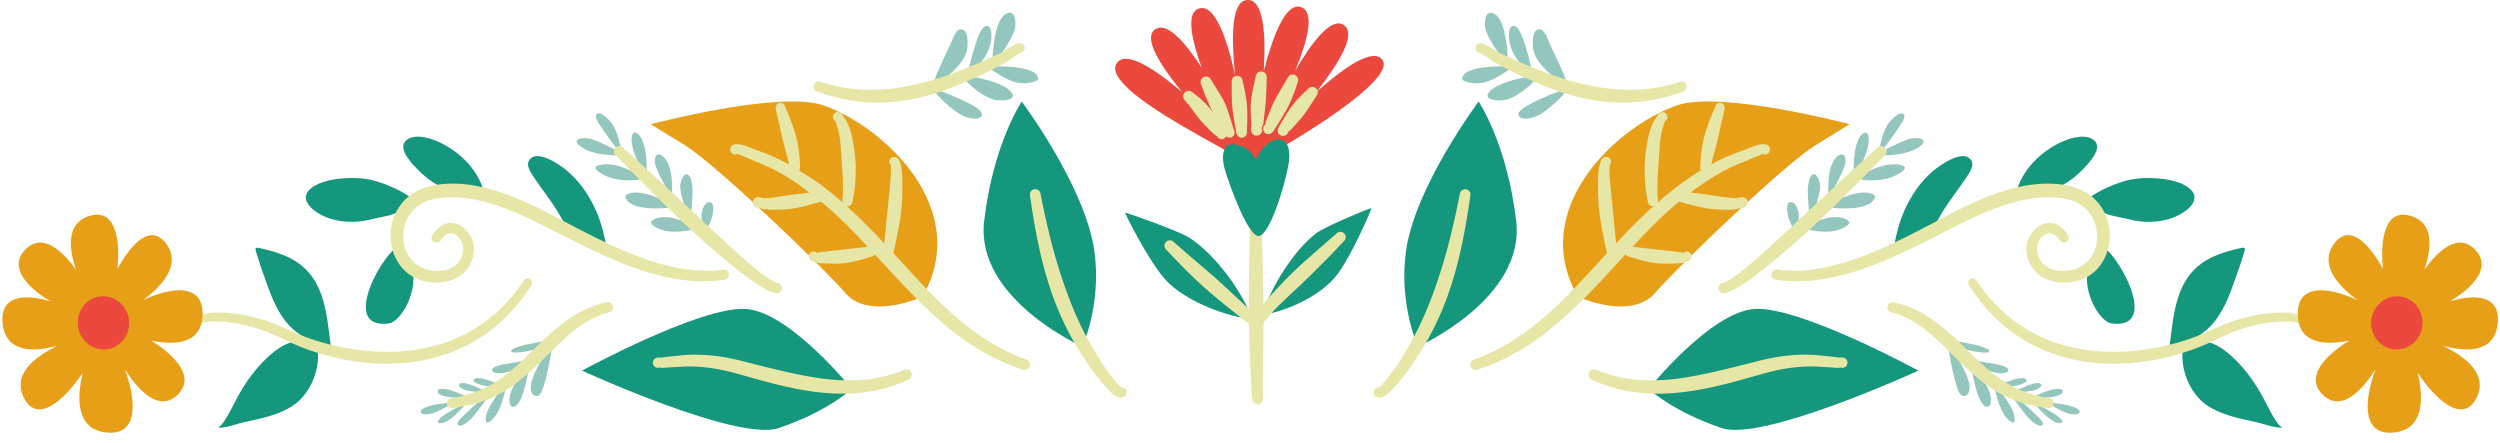 <?xml version="1.0" encoding="UTF-8" standalone="no"?><svg xmlns="http://www.w3.org/2000/svg" xmlns:xlink="http://www.w3.org/1999/xlink" fill="#e6e6a7" height="18.3" preserveAspectRatio="xMidYMid meet" version="1" viewBox="-0.1 -0.0 103.3 18.3" width="103.3" zoomAndPan="magnify"><g id="change1_1"><path clip-rule="evenodd" d="M51.645,6.741c0.067,0.147-2.039-1.035-3.029-1.617 C47.071,4.215,45.63,3.165,46.052,2.6c0.384-0.515,1.529,0.219,2.697,1.209c-0.94-1.146-1.618-2.245-1.122-2.592 c0.476-0.333,1.209,0.475,1.927,1.581c-0.443-1.226-0.644-2.28-0.113-2.445c0.652-0.203,1.147,1.189,1.493,2.757 C50.765,1.509,50.786,0.021,51.443,0c0.668-0.021,0.769,1.38,0.676,2.936c0.393-1.516,0.918-2.838,1.529-2.645 c0.584,0.185,0.302,1.34-0.234,2.638c0.725-1.242,1.494-2.216,1.998-1.902c0.56,0.348-0.154,1.548-1.121,2.774 c1.166-1.033,2.323-1.826,2.718-1.343c0.772,0.944-5.251,4.318-5.351,4.27L51.645,6.741L51.645,6.741z" fill="#ec493e" fill-rule="evenodd"/></g><g id="change2_1"><path clip-rule="evenodd" d="M51.577,8.57c0.001-0.119,0.097-0.216,0.216-0.216s0.215,0.097,0.215,0.216 c0,0,0.03,0.839,0.058,1.975c0.015,0.602,0.033,1.288,0.04,1.975c0.004,0.538,0,1.078-0.004,1.579 c-0.009,1.145-0.029,2.087-0.009,2.35c0.012,0.123-0.078,0.234-0.201,0.246c-0.123,0.013-0.234-0.077-0.246-0.201 c-0.035-0.266-0.088-1.224-0.121-2.389c-0.014-0.502-0.026-1.043-0.027-1.582c-0.001-0.688,0.014-1.374,0.026-1.977 C51.547,9.41,51.577,8.57,51.577,8.57L51.577,8.57z" fill="inherit" fill-rule="evenodd"/></g><g id="change3_1"><path clip-rule="evenodd" d="M51.908,9.752c-0.438,0.03-1.227-2.149-1.398-2.753 c-0.08-0.282-0.146-0.696,0.064-0.947c0.199-0.237,0.809,0.029,0.972,0.198c0.026,0.027,0.226,0.323,0.236,0.32 c0.05-0.014,0.135-0.231,0.167-0.274c0.188-0.25,0.461-0.546,0.806-0.53C53.244,5.79,53.2,6.493,53.138,6.82 C52.945,7.839,52.346,9.723,51.908,9.752L51.908,9.752z" fill="#15977d" fill-rule="evenodd"/></g><g id="change2_2"><path d="M54.296,3.964c-0.091,0.132-0.172,0.266-0.259,0.399c-0.058,0.09-0.115,0.179-0.176,0.265 c-0.051,0.073-0.105,0.144-0.16,0.213c-0.057,0.07-0.117,0.136-0.176,0.204l-0.27,0.3c-0.018,0.02-0.077,0.055-0.115,0.087 c-0.003,0.015-0.008,0.03-0.014,0.045c0.001-0.013,0-0.028,0.001-0.032c-0.019,0.019-0.028,0.036-0.014,0.048 c0.002,0.001,0.003,0.002,0.004,0.003c-0.014,0.024-0.033,0.046-0.056,0.065c-0.064,0.063-0.124,0.053-0.144,0.055 c-0.067,0.009-0.111-0.028-0.151-0.056c-0.035-0.025-0.105-0.12-0.046-0.274c0.015-0.038,0.101-0.172,0.132-0.229l0.215-0.356 c0.049-0.076,0.095-0.152,0.147-0.226s0.105-0.147,0.163-0.216c0.178-0.211,0.375-0.399,0.575-0.591 c0.082-0.095,0.225-0.105,0.32-0.024C54.367,3.726,54.377,3.869,54.296,3.964z M53.117,5.496c0.007,0.003,0.009-0.007,0.009-0.019 l-0.004,0.009L53.117,5.496z M53.133,4.394c0.046-0.09,0.087-0.182,0.127-0.274c0.101-0.239,0.186-0.48,0.264-0.727 c0.048-0.115-0.006-0.248-0.122-0.296c-0.115-0.049-0.248,0.006-0.296,0.121c-0.085,0.156-0.178,0.304-0.269,0.456 c-0.061,0.103-0.123,0.204-0.18,0.308C52.608,4.07,52.562,4.16,52.519,4.25c-0.044,0.092-0.082,0.187-0.121,0.281l-0.183,0.453 c-0.011,0.026-0.016,0.095-0.029,0.145c-0.014,0.01-0.027,0.022-0.039,0.036c0.012-0.007,0.029-0.014,0.033-0.017 c-0.009,0.026-0.021,0.042-0.039,0.035c-0.003-0.001-0.004-0.002-0.005-0.004c-0.017,0.025-0.03,0.054-0.035,0.086 c-0.03,0.099,0.019,0.154,0.029,0.174c0.039,0.078,0.198,0.192,0.368,0.006c0.03-0.032,0.113-0.176,0.151-0.233l0.266-0.428 C52.986,4.653,53.064,4.527,53.133,4.394z M52.098,5.124c-0.005,0.033-0.043,0.1-0.065,0.155c0.042,0.085,0.024,0.19-0.049,0.257 c-0.073,0.081-0.152,0.067-0.196,0.065c-0.075-0.003-0.13-0.053-0.176-0.135c-0.015-0.025-0.02-0.069-0.024-0.126 c-0.003-0.057,0.017-0.178,0.013-0.235L51.577,4.6c-0.001-0.12-0.002-0.24,0.007-0.359c0.006-0.079,0.015-0.157,0.027-0.235 c0.046-0.287,0.119-0.566,0.177-0.852c0.014-0.124,0.127-0.213,0.251-0.199c0.124,0.014,0.214,0.126,0.2,0.251 c-0.008,0.289-0.012,0.575-0.027,0.863c-0.004,0.075-0.009,0.149-0.017,0.224c-0.011,0.11-0.027,0.22-0.037,0.33L52.098,5.124z M52.023,5.307c-0.01,0.031-0.009,0.053,0.012,0.057C52.059,5.368,52.031,5.326,52.023,5.307z M51.376,3.965 c-0.035-0.214-0.084-0.422-0.131-0.633c-0.015-0.125-0.128-0.213-0.252-0.199c-0.124,0.015-0.213,0.128-0.198,0.252 c0.004,0.213-0.004,0.422,0.002,0.634C50.8,4.16,50.805,4.3,50.819,4.44c0.016,0.176,0.046,0.35,0.074,0.525 c0.028,0.177,0.064,0.349,0.096,0.525c0.01,0.12,0.114,0.209,0.234,0.2c0.119-0.009,0.209-0.114,0.199-0.234 c0.005-0.178,0.015-0.354,0.016-0.533c0.001-0.178,0.003-0.355-0.009-0.533C51.419,4.247,51.399,4.106,51.376,3.965z M50.881,5.364 h0.001c0.012-0.004,0.001-0.013-0.01-0.02l0.002,0.009c-0.004-0.006-0.008-0.012-0.013-0.017l0.001,0.001l0.01,0.007 c-0.001-0.01-0.003-0.022-0.006-0.032c-0.063-0.189-0.208-0.666-0.219-0.703c-0.041-0.118-0.084-0.234-0.135-0.348 c-0.034-0.073-0.071-0.146-0.111-0.216c-0.145-0.257-0.315-0.495-0.461-0.751c-0.053-0.113-0.187-0.163-0.301-0.11 c-0.113,0.052-0.163,0.187-0.11,0.301c0.084,0.236,0.173,0.467,0.273,0.697c0.048,0.111,0.097,0.22,0.149,0.328 c0.022,0.046,0.044,0.091,0.067,0.136c-0.034-0.047-0.066-0.094-0.102-0.139c-0.06-0.075-0.124-0.145-0.191-0.214 c-0.173-0.178-0.359-0.339-0.561-0.482c-0.094-0.082-0.238-0.072-0.32,0.023c-0.082,0.094-0.072,0.237,0.022,0.319 c0.105,0.114,0.194,0.238,0.288,0.361c0.096,0.126,0.185,0.257,0.285,0.38c0.089,0.111,0.187,0.211,0.282,0.315l0.321,0.318 c0.024,0.023,0.093,0.06,0.138,0.092c0.028,0.021,0.046,0.039,0.037,0.049l-0.003,0.003c0.011,0.012,0.024,0.023,0.039,0.033 c0.079,0.069,0.148,0.046,0.163,0.045c0.03,0,0.106-0.04,0.151-0.11c0.104,0.078,0.215,0.042,0.235,0.028 c0.105-0.059,0.142-0.191,0.083-0.296L50.881,5.364z M50.214,5.671c-0.013-0.015-0.025-0.032-0.033-0.05 C50.185,5.653,50.194,5.69,50.214,5.671z" fill="inherit"/></g><g id="change3_2"><path clip-rule="evenodd" d="M51.557,13.167c-0.604-0.011-2.633-0.605-3.546-1.661 c-0.69-0.798-1.637-2.687-1.621-2.717c0.014-0.027,2.243,0.761,2.664,1.04C50.642,10.881,51.776,13.171,51.557,13.167z M54.284,9.638c-1.363,1.053-2.336,3.343-2.148,3.339c0.519-0.011,2.259-0.605,3.042-1.661c0.592-0.798,1.404-2.687,1.391-2.717 C56.556,8.572,54.645,9.36,54.284,9.638z" fill="#15977d" fill-rule="evenodd"/></g><g id="change3_3"><path clip-rule="evenodd" d="M44.623,14.324c0,0-4.433-1.972-4.058-5.184 c0.376-3.211,1.553-4.943,1.553-4.943s2.643,3.523,3.005,6.202C45.42,12.595,44.623,14.324,44.623,14.324L44.623,14.324z" fill="#15977d" fill-rule="evenodd"/></g><g id="change4_1"><path clip-rule="evenodd" d="M38.016,12.26c0,0-2.182,1.006-3.19-0.156 c-1.009-1.161-5.375-5.337-6.633-6.108c-1.257-0.772-1.406-0.863-1.406-0.863s5.352-1.416,7.154-0.773 C36.488,5.268,40.078,8.673,38.016,12.26L38.016,12.26z" fill="#e79f17" fill-rule="evenodd"/></g><g id="change3_4"><path clip-rule="evenodd" d="M23.947,15.314c0,0,4.914-2.674,6.772-2.548 c1.824,0.124,4.376,3.306,4.376,3.306s-0.982,0.927-3.022,1.617C30.373,18.265,23.947,15.314,23.947,15.314L23.947,15.314z" fill="#15977d" fill-rule="evenodd"/></g><g id="change2_3"><path clip-rule="evenodd" d="M46.229,16c0.094-0.006,0.184,0.052,0.214,0.146 c0.037,0.111-0.024,0.231-0.135,0.267c-0.079,0.028-0.173,0.02-0.272-0.027c-0.155-0.073-0.343-0.286-0.403-0.349 c-0.167-0.176-0.323-0.364-0.47-0.559c-0.216-0.287-0.414-0.589-0.607-0.887c-0.251-0.394-0.477-0.799-0.677-1.215 c-0.2-0.418-0.376-0.846-0.528-1.282c-0.181-0.521-0.329-1.054-0.455-1.593c-0.187-0.8-0.322-1.614-0.439-2.426 c-0.02-0.12,0.061-0.235,0.181-0.255c0.121-0.02,0.235,0.061,0.255,0.181c0.21,1.1,0.469,2.196,0.809,3.262 c0.135,0.424,0.283,0.843,0.447,1.256c0.244,0.614,0.521,1.216,0.863,1.792c0.173,0.296,0.351,0.596,0.547,0.882 c0.128,0.188,0.263,0.369,0.41,0.54c0.031,0.036,0.105,0.135,0.188,0.211c0.015,0.015,0.035,0.041,0.05,0.056 c-0.011,0.003-0.024,0.008-0.031,0.01c0.011-0.003,0.023-0.006,0.034-0.008L46.207,16C46.218,15.996,46.227,15.995,46.229,16 c-0.006,0.001-0.013,0.001-0.019,0.002c0.009,0.009,0.017,0.012,0.019,0.003C46.229,16.003,46.229,16.001,46.229,16L46.229,16z" fill="inherit" fill-rule="evenodd"/></g><g id="change2_4"><path clip-rule="evenodd" d="M27.109,15.204c-0.028,0.001-0.056-0.003-0.083-0.013 c-0.087-0.029-0.111-0.082-0.122-0.099c-0.033-0.056-0.032-0.11-0.021-0.158c0.009-0.038,0.048-0.143,0.19-0.16 c0.024-0.003,0.118,0.004,0.155-0.001l0.267-0.033l0.742-0.075c0.38-0.021,0.755-0.01,1.128,0.03 c0.371,0.039,0.739,0.108,1.106,0.199c0.68,0.173,1.371,0.351,2.063,0.504c0.685,0.152,1.371,0.276,2.056,0.31 c0.897,0.045,1.793-0.052,2.674-0.431c0.111-0.051,0.242-0.001,0.293,0.11c0.05,0.111,0.001,0.242-0.11,0.293 c-0.938,0.449-1.903,0.606-2.876,0.587c-0.722-0.015-1.448-0.124-2.167-0.283c-0.7-0.156-1.392-0.364-2.076-0.553 c-0.34-0.096-0.682-0.171-1.028-0.221c-0.344-0.049-0.692-0.075-1.046-0.069l-0.71,0.04l-0.276,0.022 c-0.017,0.001-0.053-0.009-0.086-0.016c-0.015,0.006-0.03,0.01-0.046,0.013C27.124,15.207,27.112,15.211,27.109,15.204 c0.009-0.001,0.018-0.002,0.027-0.004c0.012-0.006,0.024-0.014,0.027-0.015l0.004-0.001c-0.032-0.006-0.059-0.006-0.059,0.013 C27.108,15.2,27.108,15.202,27.109,15.204L27.109,15.204z" fill="inherit" fill-rule="evenodd"/></g><g id="change5_1"><path clip-rule="evenodd" d="M40.46,4.786c-0.106,0.202-0.513,0.095-0.672,0.041 c-0.465-0.159-1.317-1.011-1.27-1.092c0.046-0.08,1.064,0.326,1.548,0.608C40.185,4.412,40.554,4.605,40.46,4.786z M41.504,3.647 c-0.525-0.377-1.891-0.566-1.86-0.52c0.067,0.102,0.145,0.19,0.229,0.273c0.299,0.297,0.643,0.555,1.024,0.694 C41.262,4.227,42.196,4.144,41.504,3.647z M39.846,2.112c0.046-0.18,0.106-0.917-0.248-0.901c-0.218,0.01-0.338,0.419-0.407,0.572 c-0.268,0.599-0.795,1.627-0.686,1.682S39.676,2.783,39.846,2.112z M40.36,2.667c0.294-0.331,0.501-0.754,0.506-1.18 c0.001-0.121-0.001-0.34-0.133-0.404c-0.179-0.086-0.333,0.232-0.38,0.342c-0.215,0.513-0.404,1.337-0.459,1.594 c-0.009,0.044,0.121-0.045,0.133-0.053C40.153,2.882,40.261,2.778,40.36,2.667z M40.716,2.752c0,0,0.571,0.485,1.138,0.645 c0.46,0.131,0.939-0.046,0.941-0.121C42.82,2.627,40.716,2.752,40.716,2.752z M41.825,1.241c0.062-0.188,0.078-0.907-0.359-0.668 c-0.241,0.132-0.341,0.489-0.404,0.717c-0.07,0.255-0.224,1.249-0.097,1.241C41.093,2.523,41.666,1.718,41.825,1.241z" fill="#93c6bc" fill-rule="evenodd"/></g><g id="change5_2"><path clip-rule="evenodd" d="M27.664,8.998c0.567,0.141,1.176,0.386,1.176,0.386 s-0.604,0.245-1.293,0.179c-0.418-0.04-0.787-0.292-0.746-0.374C26.942,8.909,27.539,8.967,27.664,8.998z M27.774,8.537 c0.033-0.045-1.19-0.708-1.795-0.561c-0.174,0.042-0.311,0.095-0.197,0.27C26.137,8.789,27.741,8.582,27.774,8.537z M26.45,7.347 c-0.068-0.079-1.094-0.743-1.829-0.512c-0.386,0.121,0.299,0.431,0.406,0.474C25.656,7.559,26.518,7.426,26.45,7.347z M25.537,6.333 l-0.06-0.067c-0.242-0.123-0.483-0.246-0.731-0.358c-0.122-0.055-0.245-0.108-0.372-0.153c-0.317-0.113-0.975-0.032-0.439,0.328 c0.304,0.204,0.696,0.285,1.055,0.315C25.095,6.407,25.514,6.466,25.537,6.333z M25.674,6.48c-0.203-0.512-0.21-1.111-0.598-1.506 c-0.088-0.089-0.352-0.369-0.505-0.267c-0.127,0.083,0.03,0.327,0.08,0.407C24.878,5.475,25.566,6.405,25.674,6.48z M26.58,7.323 l0.037,0.02c0.011-0.249,0.011-0.498-0.008-0.748c-0.012-0.169-0.033-0.339-0.075-0.504c-0.048-0.19-0.119-0.42-0.27-0.556 c-0.131-0.118-0.243-0.041-0.26,0.117c-0.043,0.398,0.163,0.84,0.324,1.193C26.339,6.868,26.574,7.328,26.58,7.323z M27.486,6.715 c-0.061-0.122-0.237-0.385-0.411-0.329c-0.113,0.037-0.118,0.209-0.117,0.304c0,0.298,0.715,1.505,0.714,1.504 C27.661,7.708,27.708,7.164,27.486,6.715z M28.512,7.769c-0.018-0.159-0.037-0.413-0.162-0.533 c-0.181-0.174-0.323,0.262-0.339,0.363c-0.057,0.354,0.304,1.309,0.388,1.337C28.483,8.965,28.531,7.927,28.512,7.769z M29.25,8.356 c-0.125-0.036-0.217,0.095-0.253,0.154c-0.14,0.229-0.128,0.534-0.061,0.81c0.005,0.02,0.105,0.374,0.186,0.308l-0.059-0.075 c0.147-0.269,0.291-0.56,0.308-0.873C29.375,8.61,29.397,8.398,29.25,8.356z" fill="#93c6bc" fill-rule="evenodd"/></g><g id="change5_3"><path clip-rule="evenodd" d="M22.76,14.018c0,0.016,0.002,0.037,0,0.048 c-0.007,0.047-0.015,0.094-0.022,0.141c-0.022,0.15-0.049,0.3-0.076,0.45c-0.08,0.454-0.173,0.923-0.317,1.361 c-0.046,0.14-0.127,0.391-0.326,0.337c-0.248-0.068-0.192-0.451-0.142-0.626c0.163-0.56,0.552-1.034,0.804-1.554L22.76,14.018z M21.758,14.88c-0.026,0.05-0.06,0.096-0.088,0.145l-0.035-0.15c-0.353,0.113-0.732,0.118-1.089,0.217 c-0.076,0.021-0.352,0.092-0.308,0.222c0.034,0.102,0.214,0.109,0.298,0.108c0.269-0.002,0.539-0.1,0.784-0.205 c0.079-0.034,0.157-0.071,0.234-0.111c0.015-0.008,0.063-0.03,0.093-0.044c-0.111,0.188-0.226,0.372-0.34,0.558 c-0.097,0.158-0.191,0.321-0.261,0.495c-0.068,0.168-0.125,0.369-0.082,0.551c0.049,0.207,0.226,0.174,0.33,0.03 c0.25-0.345,0.321-0.846,0.418-1.25c0.037-0.15,0.069-0.302,0.109-0.451c0.002-0.009,0.043-0.124,0.035-0.127L21.758,14.88z M20.625,16.018c-0.114,0.197-0.245,0.384-0.364,0.577c-0.066,0.106-0.132,0.21-0.189,0.32c-0.055,0.108-0.249,0.731,0.09,0.486 c0.304-0.218,0.462-0.704,0.557-1.046c0.033-0.118,0.085-0.302,0.026-0.401L20.625,16.018z M20.069,16.343l-0.033-0.06 c-0.336,0.305-0.689,0.595-1.009,0.916c-0.046,0.046-0.308,0.281-0.204,0.365c0.094,0.076,0.258-0.027,0.332-0.081 c0.264-0.191,0.465-0.476,0.656-0.735c0.068-0.092,0.136-0.185,0.198-0.281C20.034,16.428,20.071,16.297,20.069,16.343z M19.321,16.526l-0.116,0.076c-0.169,0.109-0.352,0.198-0.528,0.294c-0.115,0.064-0.229,0.13-0.34,0.202 c-0.109,0.071-0.253,0.153-0.319,0.271c-0.108,0.195,0.24,0.098,0.304,0.064c0.293-0.159,0.528-0.423,0.759-0.66 C19.136,16.716,19.296,16.607,19.321,16.526z M18.663,16.579c0.009,0-0.027,0.029-0.059,0.054c0.032-0.003,0.064-0.006,0.095-0.009 L18.663,16.579z M18.566,16.662c0.004-0.003,0.023-0.017,0.038-0.029c-0.342,0.03-0.687,0.05-1.014,0.164 c-0.073,0.026-0.339,0.111-0.304,0.234c0.029,0.102,0.201,0.093,0.279,0.086c0.281-0.027,0.555-0.175,0.792-0.318 C18.428,16.755,18.498,16.71,18.566,16.662z M18.178,16.343c0.221,0.077,0.472,0.087,0.704,0.096 c0.092,0.004,0.185,0.005,0.277,0.005c0.009,0,0.144-0.008,0.136-0.014l-0.161-0.068c-0.274-0.111-0.546-0.246-0.842-0.289 c-0.081-0.012-0.304-0.036-0.312,0.097C17.974,16.263,18.108,16.319,18.178,16.343z M19.725,16.201 c0.054,0.005,0.227,0.057,0.278,0.027l-0.05-0.073c-0.143-0.059-0.283-0.127-0.427-0.186c-0.086-0.036-0.173-0.069-0.263-0.096 c-0.096-0.028-0.207-0.061-0.308-0.04c-0.113,0.023-0.105,0.122-0.026,0.183C19.133,16.175,19.48,16.176,19.725,16.201z M19.641,15.856c0.209,0.086,0.449,0.118,0.673,0.136c0.085,0.007,0.171,0.013,0.256,0.004c0.003,0,0.118-0.034,0.094-0.041 l0.059-0.004c-0.318-0.103-0.617-0.271-0.952-0.318c-0.068-0.009-0.28-0.035-0.296,0.074C19.463,15.785,19.588,15.834,19.641,15.856 z M21.328,14.561c0.344-0.023,0.696-0.114,1.014-0.247c0.087-0.036,0.173-0.077,0.255-0.125c0.024-0.014,0.048-0.029,0.07-0.046 c0.015-0.01,0.051-0.049,0.038-0.038l-0.193-0.063c-0.379,0.143-0.801,0.141-1.184,0.284c-0.051,0.018-0.326,0.103-0.307,0.192 C21.038,14.596,21.282,14.564,21.328,14.561z" fill="#93c6bc" fill-rule="evenodd"/></g><g id="change3_5"><path clip-rule="evenodd" d="M13.567,14.282l-0.035,0.008c0.048,0.053-0.41-0.059-0.437-0.069 c-0.288-0.103-0.569-0.24-0.823-0.41c-0.871-0.586-1.191-1.652-1.528-2.593c-0.089-0.248-0.168-0.501-0.244-0.754 c-0.011-0.039-0.073-0.178-0.026-0.212c0.061-0.044,0.227,0.016,0.288,0.029c0.324,0.07,0.642,0.168,0.947,0.3 C13.286,11.26,13.379,12.799,13.567,14.282z M12.351,14.052c0.032-0.027-0.081,0.023-0.122,0.027 c-0.079,0.009-0.158,0.025-0.234,0.046c-0.257,0.071-0.497,0.198-0.708,0.359c-0.736,0.563-1.277,1.334-1.694,2.151 c-0.124,0.244-0.249,0.491-0.399,0.721c-0.05,0.076-0.104,0.15-0.164,0.218C9,17.608,8.888,17.669,8.934,17.671 c0.328,0.015,0.749-0.162,1.066-0.23c0.686-0.146,1.465-0.3,2.05-0.712c0.706-0.497,1.126-1.56,0.95-2.41L12.351,14.052z" fill="#15977d" fill-rule="evenodd"/></g><g id="change3_6"><path clip-rule="evenodd" d="M16.373,10.222c0,0,0.596,0.606,0.609,1.277 c0.016,0.85-0.587,1.813-1.019,1.868C13.823,13.635,15.91,10.162,16.373,10.222z M16.286,8.776l0.644-0.573 c-0.42-0.326-1.199-0.667-1.723-0.777c-0.358-0.074-0.729-0.085-1.093-0.059c-0.264,0.018-0.528,0.056-0.782,0.129 c-0.538,0.154-1.12,0.543-0.579,1.086c0.089,0.089,0.19,0.165,0.298,0.23c0.689,0.413,1.552,0.434,2.31,0.222 C15.466,9.005,16.217,8.883,16.286,8.776z M17.985,5.845c-0.346-0.152-1.011-0.346-1.326-0.02c-0.225,0.232-0.008,0.579,0.147,0.781 c0.316,0.412,1.038,1.133,1.614,1.164l1.531,0.487C19.848,7.175,18.938,6.263,17.985,5.845z M24.819,9.563 c-0.232-0.94-0.74-1.87-1.482-2.501c-0.256-0.218-1.254-0.941-1.572-0.438c-0.136,0.217,0.063,0.501,0.179,0.677 c0.332,0.506,0.719,0.974,1.029,1.494c0.073,0.122,0.356,0.596,0.335,0.638l1.615,1.063C24.993,10.215,24.885,9.831,24.819,9.563z" fill="#15977d" fill-rule="evenodd"/></g><g id="change2_5"><path clip-rule="evenodd" d="M25.227,12.647c0.026,0.113-0.044,0.226-0.157,0.253 c-0.497,0.132-0.917,0.364-1.301,0.644c-0.471,0.343-0.881,0.765-1.301,1.182c-0.437,0.433-0.886,0.858-1.386,1.215 c-0.246,0.172-0.504,0.325-0.775,0.453c-0.272,0.129-0.555,0.232-0.848,0.306l-0.599,0.123l-0.193,0.03 c-0.006,0.001-0.074,0.009-0.1,0.009c-0.211-0.005-0.219-0.209-0.203-0.259c0.025-0.088,0.107-0.146,0.195-0.146v0.001 c0,0.009,0.013,0.006,0.025,0.001c0.01,0.001,0.019,0.003,0.029,0.006l0.003,0.001c-0.006-0.003-0.014-0.007-0.022-0.011 c0.004-0.002,0.008-0.004,0.008-0.004l0.175-0.037l0.561-0.149c0.259-0.08,0.508-0.187,0.747-0.314 c0.239-0.127,0.467-0.275,0.683-0.44c0.472-0.351,0.881-0.778,1.302-1.189c0.445-0.435,0.9-0.856,1.41-1.194 c0.443-0.293,0.93-0.52,1.494-0.637C25.087,12.464,25.2,12.534,25.227,12.647z M18.594,16.455c-0.018-0.008-0.036-0.014-0.035,0.002 c0.008,0,0.016,0.001,0.025,0.002L18.594,16.455z M32.015,11.693c-0.085-0.009-0.206-0.085-0.366-0.192 c-0.252-0.168-0.568-0.424-0.927-0.733c-0.46-0.397-0.983-0.884-1.525-1.391c-0.333-0.312-0.673-0.632-1.009-0.943 c-1.052-0.974-2.046-1.885-2.553-2.341c-0.088-0.084-0.229-0.08-0.312,0.009c-0.084,0.089-0.08,0.229,0.009,0.313 c0.335,0.332,0.884,0.901,1.534,1.55c0.327,0.326,0.678,0.674,1.041,1.02c0.233,0.224,0.472,0.446,0.711,0.663 c0.373,0.339,0.747,0.664,1.101,0.963c0.666,0.56,1.267,1.021,1.689,1.273c0.248,0.147,0.447,0.225,0.574,0.231 c0.117,0.009,0.219-0.078,0.228-0.195C32.219,11.804,32.132,11.702,32.015,11.693z M42.06,2.189l-0.023,0.012 c0.024,0.007,0.043,0.007,0.037-0.015l-0.011,0.001L42.06,2.189z M42.126,1.804c-0.034-0.017-0.122-0.033-0.235,0.016 c-0.157,0.067-0.512,0.299-0.56,0.324c-0.324,0.163-0.655,0.314-0.989,0.457c-0.335,0.143-0.673,0.278-1.014,0.406 c-0.542,0.209-1.089,0.372-1.635,0.492c-0.371,0.082-0.742,0.145-1.114,0.18c-0.919,0.086-1.847,0.013-2.784-0.299 c-0.109-0.039-0.229,0.017-0.268,0.127c-0.04,0.109,0.017,0.229,0.126,0.268c0.99,0.379,1.981,0.513,2.969,0.451 c0.399-0.025,0.798-0.082,1.194-0.171c0.575-0.128,1.143-0.322,1.709-0.554c0.343-0.144,0.684-0.293,1.019-0.454 c0.337-0.161,0.668-0.333,0.994-0.517c0.043-0.024,0.342-0.245,0.499-0.329c-0.03-0.008-0.067-0.026-0.078-0.031 c0.033,0.015,0.069,0.021,0.104,0.017c0.004-0.003,0.009-0.007,0.01-0.004l0.001,0.003c0.064-0.01,0.122-0.052,0.151-0.115 C42.272,1.97,42.227,1.85,42.126,1.804z M29.778,11.141c-1.013,0.139-2.046-0.048-3.059-0.384c-1.534-0.509-3.021-1.367-4.32-2.034 c-0.81-0.41-1.767-0.833-2.736-1.026c-0.678-0.136-1.361-0.158-2.008-0.003c-1.187,0.289-1.705,1.325-1.605,2.268 c0.101,0.961,0.828,1.83,2.123,1.7c0.386-0.039,0.723-0.205,0.958-0.461c0.238-0.258,0.376-0.606,0.355-1.007 c-0.017-0.322-0.297-0.78-0.676-0.927c-0.311-0.12-0.699-0.072-1.043,0.444c-0.062,0.091-0.039,0.217,0.053,0.279 c0.092,0.063,0.217,0.039,0.28-0.053c0.194-0.278,0.385-0.347,0.554-0.278c0.222,0.092,0.385,0.364,0.391,0.554 c0.009,0.27-0.086,0.503-0.249,0.674c-0.165,0.173-0.4,0.279-0.666,0.301c-0.963,0.08-1.499-0.563-1.563-1.276 c-0.064-0.705,0.327-1.475,1.216-1.678c0.57-0.133,1.172-0.101,1.769,0.019c0.919,0.185,1.826,0.581,2.596,0.967 c1.33,0.658,2.854,1.508,4.422,1.999c1.086,0.339,2.192,0.507,3.269,0.338c0.115-0.017,0.194-0.124,0.178-0.238 C30,11.204,29.893,11.124,29.778,11.141z M21.859,11.783c0.054-0.085,0.03-0.198-0.054-0.253c-0.085-0.054-0.198-0.03-0.253,0.054 c-1.18,1.783-2.787,2.599-4.418,2.857c-0.729,0.116-1.463,0.12-2.169,0.049c-1.189-0.121-2.297-0.457-3.149-0.863 c-0.373-0.176-0.758-0.327-1.153-0.444c-0.396-0.117-0.802-0.201-1.215-0.243c-0.142-0.014-0.285-0.023-0.428-0.027 c-0.143-0.003-0.287-0.001-0.429,0.006c-0.069,0.004-0.221,0.067-0.326,0.096c-0.02-0.013-0.042-0.021-0.064-0.024 c0.01,0.008,0.022,0.019,0.034,0.031c-0.046,0.011-0.079,0.011-0.081-0.01c0-0.01,0-0.017,0.001-0.023 c-0.026,0.003-0.051,0.012-0.075,0.026c-0.073,0.045-0.09,0.095-0.096,0.114c-0.029,0.088-0.001,0.155,0.074,0.204 c0.019,0.013,0.06,0.032,0.123,0.029c0.066-0.005,0.319-0.078,0.425-0.081c0.133-0.004,0.267-0.002,0.4,0.005 c0.133,0.007,0.267,0.019,0.399,0.036c0.387,0.048,0.767,0.136,1.137,0.255c0.371,0.119,0.732,0.27,1.082,0.445 c0.887,0.44,2.043,0.821,3.29,0.956c0.747,0.08,1.527,0.073,2.299-0.058C18.947,14.624,20.642,13.709,21.859,11.783z" fill="inherit" fill-rule="evenodd"/></g><g id="change4_2"><path clip-rule="evenodd" d="M6.143,14.072c0.926,0.192,2.083,0.181,2.127-1.045 c0.051-1.378-1.364-1.146-2.462-0.625c0.791-0.587,1.589-1.458,0.969-2.32c-0.636-0.883-1.456-0.018-2.025,1.031 c0.123-1.231-0.081-2.532-1.173-2.185c-0.938,0.297-0.842,1.314-0.54,2.21c-0.585-0.801-1.387-1.529-2.081-0.837 c-0.733,0.731,0.062,1.575,1.026,2.152c-1.031-0.313-2.101-0.274-1.974,0.92c0.134,1.247,1.345,1.166,2.27,0.912 c-0.895,0.429-1.897,1.16-1.394,2.154c0.566,1.117,1.698,0.062,2.43-1.033c-0.24,1.018-0.292,2.325,0.969,2.464 c1.373,0.152,1.236-1.361,0.777-2.603c0.566,0.875,1.401,1.77,2.159,1.061C8.004,15.595,7.14,14.684,6.143,14.072L6.143,14.072z M4.93,12.961c-0.126,0.18-0.063,0.386,0.003,0.538c-0.516-0.142-0.453,0.594-0.55,0.513c0,0,0.017,0.04,0.05,0.111 c-0.223-0.129-0.479,0.009-0.617,0.064c-0.109-0.223-0.429-0.284-0.365-0.347c0,0-0.043,0.012-0.119,0.035 c-0.028-0.086,0.328-0.549-0.064-0.839c0.005,0.001,0.011,0.003,0.017,0.005c0.395,0.12,0.468-0.227,0.511-0.415 c0.076,0.012,0.225,0.074,0.371,0.062c0.05,0.352,0.533,0.338,0.468,0.427C4.635,13.115,4.751,13.06,4.93,12.961L4.93,12.961z" fill="#e79f17" fill-rule="evenodd"/></g><g id="change1_2"><path clip-rule="evenodd" d="M5.237,13.312c0.021,0.607-0.437,1.113-1.023,1.129 c-0.586,0.016-1.078-0.464-1.099-1.071s0.437-1.113,1.023-1.129C4.723,12.225,5.216,12.705,5.237,13.312L5.237,13.312z" fill="#ec493e" fill-rule="evenodd"/></g><g id="change2_6"><path clip-rule="evenodd" d="M42.45,15.139c-0.039,0.115-0.164,0.177-0.28,0.138 c-1.139-0.366-2.112-0.951-2.994-1.659c-1.016-0.815-1.916-1.789-2.816-2.768c-0.104-0.113-0.208-0.226-0.312-0.339 c-0.029,0.044-0.075,0.078-0.131,0.09c-0.209,0.062-0.412,0.127-0.621,0.178c-0.142,0.035-0.285,0.066-0.429,0.087 c-0.097,0.014-0.195,0.022-0.294,0.027c-0.148,0.007-0.296,0.004-0.446-0.004c-0.073-0.005-0.36,0-0.528-0.041 c-0.122-0.029-0.208-0.079-0.242-0.136c-0.066-0.089-0.047-0.215,0.042-0.281c0.072-0.053,0.168-0.052,0.236-0.002l0.001-0.001 c0.003-0.016,0.014-0.001,0.025,0.016h-0.005h-0.002c0.01,0.009,0.019,0.018,0.026,0.029c-0.004-0.005-0.011-0.018-0.019-0.029 c0.034-0.002,0.092-0.02,0.131-0.024c0.139-0.011,0.284-0.036,0.332-0.04l1.634-0.183c-0.611-0.658-1.242-1.295-1.932-1.864 c-0.323,0.088-0.644,0.184-0.973,0.249c-0.119,0.024-0.24,0.041-0.362,0.055c-0.122,0.013-0.245,0.019-0.368,0.025 c-0.105,0.004-0.211,0.007-0.317,0.005c-0.111-0.002-0.221-0.009-0.33-0.024c-0.039-0.005-0.093-0.018-0.148-0.039l-0.064-0.026 c-0.093,0.028-0.196-0.016-0.238-0.107c-0.028-0.048-0.025-0.091-0.025-0.122c0-0.078,0.047-0.128,0.107-0.169 c0.031-0.022,0.082-0.033,0.151-0.032c0.059,0.001,0.183,0.043,0.245,0.041c0.075,0,0.149-0.007,0.224-0.014 c0.116-0.011,0.232-0.028,0.347-0.045c0.115-0.016,0.229-0.037,0.343-0.054c0.115-0.017,0.23-0.034,0.346-0.049 c0.192-0.024,0.384-0.047,0.576-0.069c-0.301-0.228-0.603-0.456-0.925-0.652c-0.411-0.25-0.841-0.468-1.295-0.633 c-0.093-0.035-0.322-0.148-0.533-0.226c-0.096-0.036-0.25-0.126-0.246-0.067c-0.107,0.03-0.22-0.03-0.256-0.137 c-0.037-0.111,0.023-0.231,0.134-0.268c0.07-0.025,0.178-0.026,0.306,0.002c0.251,0.054,0.618,0.225,0.745,0.267 c0.429,0.143,0.836,0.334,1.231,0.549c-0.03-0.136-0.06-0.271-0.095-0.405c-0.049-0.191-0.107-0.379-0.155-0.571 c-0.042-0.166-0.073-0.335-0.11-0.504c-0.024-0.126-0.132-0.546-0.17-0.722c-0.011-0.049-0.018-0.084-0.02-0.098 c-0.009-0.11,0.037-0.166,0.053-0.18c0.063-0.056,0.135-0.096,0.227-0.046c0.018,0.01,0.057,0.022,0.085,0.069 c0.021,0.03,0.033,0.063,0.036,0.097c0.006,0.01,0.012,0.022,0.018,0.036c0.068,0.173,0.24,0.584,0.283,0.709 c0.051,0.168,0.108,0.332,0.151,0.501c0.029,0.114,0.052,0.229,0.072,0.345c0.05,0.295,0.076,0.591,0.082,0.893 c0.005,0.048-0.015,0.09-0.039,0.128c0.347,0.212,0.69,0.432,1.016,0.676c0.274,0.208,0.538,0.427,0.797,0.654 c-0.01-0.03-0.028-0.057-0.023-0.091c0.028-0.298,0.024-0.603,0.013-0.911c-0.008-0.229-0.027-0.459-0.042-0.687 c-0.017-0.233-0.027-0.465-0.049-0.691c-0.011-0.139-0.026-0.278-0.051-0.416c-0.024-0.133-0.054-0.264-0.101-0.392 c-0.002-0.006-0.025-0.109-0.056-0.17c0.025,0.014,0.049,0.018,0.069,0.019c-0.024-0.002-0.048-0.01-0.07-0.021 c-0.016-0.031-0.034-0.05-0.052-0.04c-0.067-0.07-0.075-0.182-0.013-0.261c0.041-0.062,0.145-0.138,0.29-0.031 c0.011,0.007,0.03,0.029,0.056,0.06c0.054,0.069,0.176,0.258,0.182,0.269c0.073,0.146,0.129,0.299,0.174,0.455 c0.044,0.151,0.075,0.307,0.101,0.463c0.035,0.234,0.071,0.474,0.088,0.718c0.011,0.161,0.014,0.323,0.011,0.485 c-0.007,0.413-0.053,0.822-0.134,1.214c-0.018,0.113-0.122,0.189-0.233,0.176c0.538,0.485,1.048,1.001,1.544,1.531l0.235-2.357 c0.009-0.113,0.031-0.313,0.039-0.508c0.004-0.1,0.007-0.198-0.002-0.28c-0.004-0.036,0.007-0.096-0.012-0.092 c0,0.003,0.007,0.005,0.009,0.008c-0.004-0.003-0.007-0.007-0.01-0.01c-0.069-0.079-0.066-0.2,0.01-0.275 c0.078-0.078,0.206-0.078,0.284,0c0.074,0.065,0.133,0.221,0.161,0.418c0.037,0.256,0.032,0.594,0.035,0.756 c0,0.226-0.004,0.451-0.019,0.675c-0.01,0.149-0.024,0.298-0.043,0.445c-0.028,0.221-0.065,0.441-0.106,0.66 c-0.06,0.323-0.132,0.643-0.2,0.968c0.878,0.954,1.73,1.922,2.703,2.738c0.822,0.69,1.723,1.279,2.793,1.658 C42.427,14.897,42.489,15.023,42.45,15.139z M34.397,5c0.008,0.007,0.017,0.012,0.025,0.017l-0.001-0.002 C34.413,5.01,34.405,5.005,34.397,5z M34.369,4.975l-0.001,0.001c-0.009,0.005,0.009,0.011,0.017,0.015l-0.009-0.009L34.369,4.975z M34.385,4.991l0.007,0.005L34.397,5l-0.008-0.008C34.388,4.992,34.387,4.991,34.385,4.991z M36.693,6.815 c-0.001,0,0.002,0.001,0.002,0.002c0,0,0-0.002-0.001-0.002H36.693z" fill="inherit" fill-rule="evenodd"/></g><g id="change2_7"><path d="M51.66,13.433c0.007,0.022,0.018,0.042,0.031,0.059c-0.021,0.022-0.029-0.029-0.034-0.06L51.66,13.433z M55.443,9.646 c-0.086-0.088-0.226-0.089-0.313-0.004c-0.338,0.304-0.684,0.595-1.025,0.895c-0.228,0.201-0.457,0.402-0.677,0.611 c-0.37,0.353-0.718,0.725-1.062,1.103c-0.12,0.138-0.238,0.279-0.346,0.429c-0.073,0.102-0.142,0.206-0.204,0.315 c-0.003,0.006-0.012,0.021-0.019,0.033c-0.017-0.013-0.044-0.033-0.05-0.038l-0.692-0.645c-0.209-0.194-0.416-0.39-0.627-0.582 c-0.141-0.128-0.282-0.255-0.425-0.38c-0.214-0.187-0.431-0.37-0.647-0.555c-0.324-0.276-0.648-0.55-0.965-0.836 c-0.086-0.086-0.227-0.085-0.312,0.002c-0.086,0.087-0.085,0.227,0.002,0.313c0.409,0.439,0.825,0.869,1.262,1.28 c0.174,0.164,0.352,0.324,0.533,0.48c0.27,0.233,0.55,0.456,0.826,0.683l0.752,0.588c0.018,0.015,0.139,0.053,0.203,0.094 c-0.001-0.009-0.002-0.016-0.003-0.02c0.002,0.007,0.004,0.014,0.006,0.021c0.031,0.02,0.048,0.04,0.032,0.058l-0.001,0.001 c0.034,0.046,0.087,0.068,0.143,0.076c0.072,0.021,0.148,0.017,0.205-0.04c0.039-0.038,0.059-0.087,0.062-0.137 c-0.003-0.001-0.006-0.002-0.009-0.003c-0.02-0.008-0.013-0.028,0.005-0.051c-0.003-0.017-0.009-0.033-0.016-0.048l0.008,0.012 c0.002,0.005,0.005,0.01,0.008,0.016l0.006,0.012c0.033-0.038,0.088-0.082,0.095-0.093c0.078-0.112,0.166-0.217,0.257-0.319 c0.094-0.105,0.194-0.204,0.294-0.302c0.267-0.264,0.545-0.516,0.818-0.774c0.183-0.172,0.365-0.346,0.544-0.522 c0.453-0.444,0.893-0.9,1.328-1.361C55.527,9.873,55.528,9.733,55.443,9.646z M52.101,13.391c0.027,0.006,0.02-0.025,0.002-0.062 l-0.006,0.008C52.101,13.355,52.102,13.373,52.101,13.391z" fill="inherit"/></g><g id="change3_7"><path clip-rule="evenodd" d="M58.492,14.324c0,0-0.797-1.729-0.5-3.925 c0.362-2.679,3.005-6.202,3.005-6.202s1.177,1.732,1.553,4.943C62.925,12.352,58.492,14.324,58.492,14.324L58.492,14.324z" fill="#15977d" fill-rule="evenodd"/></g><g id="change4_3"><path clip-rule="evenodd" d="M65.099,12.26c-2.062-3.587,1.528-6.992,4.075-7.9 c1.802-0.643,7.154,0.773,7.154,0.773s-0.149,0.091-1.406,0.863c-1.258,0.771-5.624,4.947-6.633,6.108 C67.281,13.266,65.099,12.26,65.099,12.26L65.099,12.26z" fill="#e79f17" fill-rule="evenodd"/></g><g id="change3_8"><path clip-rule="evenodd" d="M79.168,15.314c0,0-6.426,2.951-8.126,2.375 c-2.04-0.69-3.022-1.617-3.022-1.617s2.552-3.182,4.376-3.306C74.254,12.64,79.168,15.314,79.168,15.314L79.168,15.314z" fill="#15977d" fill-rule="evenodd"/></g><g id="change2_8"><path clip-rule="evenodd" d="M56.886,16c0,0.001,0,0.003,0,0.005c0.002,0.009,0.01,0.006,0.019-0.003 C56.899,16.001,56.892,16.001,56.886,16c0.002-0.005,0.011-0.004,0.022,0l-0.003,0.002c0.011,0.002,0.023,0.005,0.034,0.008 c-0.007-0.002-0.02-0.007-0.031-0.01c0.015-0.015,0.035-0.041,0.05-0.056c0.083-0.076,0.157-0.175,0.188-0.211 c0.147-0.171,0.282-0.352,0.41-0.54c0.196-0.286,0.374-0.586,0.547-0.882c0.342-0.576,0.619-1.178,0.863-1.792 c0.164-0.413,0.312-0.832,0.447-1.256c0.34-1.066,0.599-2.162,0.809-3.262c0.02-0.12,0.134-0.201,0.255-0.181 c0.12,0.02,0.201,0.135,0.181,0.255c-0.117,0.812-0.252,1.626-0.439,2.426c-0.126,0.539-0.274,1.072-0.455,1.593 c-0.152,0.436-0.328,0.864-0.528,1.282c-0.2,0.416-0.426,0.821-0.677,1.215c-0.193,0.298-0.391,0.6-0.607,0.887 c-0.147,0.195-0.303,0.383-0.47,0.559c-0.06,0.063-0.248,0.276-0.403,0.349c-0.099,0.047-0.193,0.055-0.272,0.027 c-0.111-0.036-0.172-0.156-0.135-0.267C56.702,16.052,56.792,15.994,56.886,16L56.886,16z" fill="inherit" fill-rule="evenodd"/></g><g id="change2_9"><path clip-rule="evenodd" d="M72.774,6.38c0.004-0.059-0.15,0.031-0.246,0.067 c-0.211,0.078-0.44,0.191-0.533,0.226c-0.454,0.165-0.884,0.383-1.295,0.633c-0.415,0.253-0.81,0.538-1.191,0.84 C68.496,8.94,67.627,9.9,66.755,10.85c-0.9,0.979-1.8,1.953-2.816,2.768c-0.882,0.708-1.855,1.293-2.994,1.659 c-0.116,0.039-0.241-0.023-0.28-0.138c-0.039-0.116,0.023-0.242,0.138-0.281c1.07-0.379,1.971-0.968,2.793-1.658 c0.978-0.821,1.835-1.796,2.718-2.755c0.894-0.973,1.816-1.927,2.867-2.724c0.406-0.304,0.826-0.592,1.267-0.843 c0.445-0.254,0.909-0.471,1.397-0.634c0.127-0.042,0.494-0.213,0.745-0.267c0.128-0.028,0.236-0.027,0.306-0.002 c0.111,0.037,0.171,0.157,0.134,0.268C72.994,6.35,72.881,6.41,72.774,6.38L72.774,6.38z M72.774,6.38L72.774,6.38 c-0.001,0.005-0.008-0.002-0.012-0.003C72.766,6.378,72.77,6.379,72.774,6.38L72.774,6.38z" fill="inherit" fill-rule="evenodd"/></g><g id="change2_10"><path clip-rule="evenodd" d="M76.006,15.204c0.001-0.002,0.001-0.004,0.001-0.007 c0-0.019-0.027-0.019-0.059-0.013l0.004,0.001c0.003,0.001,0.015,0.009,0.027,0.015C75.988,15.202,75.997,15.203,76.006,15.204 c-0.003,0.007-0.015,0.003-0.027-0.004c-0.016-0.003-0.031-0.007-0.046-0.013c-0.033,0.007-0.069,0.017-0.086,0.016l-0.276-0.022 l-0.71-0.04c-0.354-0.006-0.702,0.02-1.046,0.069c-0.346,0.05-0.688,0.125-1.028,0.221c-0.684,0.189-1.376,0.397-2.076,0.553 c-0.719,0.159-1.445,0.268-2.167,0.283c-0.973,0.019-1.938-0.138-2.876-0.587c-0.111-0.051-0.16-0.182-0.11-0.293 c0.051-0.111,0.182-0.161,0.293-0.11c0.881,0.379,1.777,0.476,2.674,0.431c0.685-0.034,1.371-0.158,2.056-0.31 c0.692-0.153,1.383-0.331,2.063-0.504c0.367-0.091,0.735-0.16,1.106-0.199c0.373-0.04,0.748-0.051,1.128-0.03l0.742,0.075 l0.267,0.033c0.037,0.005,0.131-0.002,0.155,0.001c0.142,0.017,0.181,0.122,0.19,0.16c0.011,0.048,0.012,0.102-0.021,0.158 c-0.011,0.017-0.035,0.07-0.122,0.099C76.062,15.201,76.034,15.205,76.006,15.204L76.006,15.204z" fill="inherit" fill-rule="evenodd"/></g><g id="change5_4"><path clip-rule="evenodd" d="M64.597,3.735c0.047,0.081-0.805,0.933-1.27,1.092 c-0.159,0.054-0.566,0.161-0.672-0.041c-0.094-0.181,0.275-0.374,0.394-0.443C63.533,4.061,64.551,3.655,64.597,3.735z M63.471,3.127c0.031-0.046-1.335,0.143-1.86,0.52c-0.692,0.497,0.242,0.58,0.607,0.447c0.381-0.139,0.725-0.397,1.024-0.694 C63.326,3.317,63.404,3.229,63.471,3.127z M63.924,1.783c-0.069-0.153-0.189-0.562-0.407-0.572 c-0.354-0.016-0.294,0.721-0.248,0.901c0.17,0.671,1.232,1.408,1.341,1.353S64.192,2.382,63.924,1.783z M63.088,2.966 c0.012,0.008,0.142,0.097,0.133,0.053c-0.055-0.257-0.244-1.081-0.459-1.594c-0.047-0.11-0.201-0.428-0.38-0.342 c-0.132,0.064-0.134,0.283-0.133,0.404c0.005,0.426,0.212,0.849,0.506,1.18C62.854,2.778,62.962,2.882,63.088,2.966z M60.32,3.276 c0.002,0.075,0.481,0.252,0.941,0.121c0.567-0.16,1.138-0.645,1.138-0.645S60.295,2.627,60.32,3.276z M62.15,2.531 c0.127,0.008-0.027-0.986-0.097-1.241c-0.063-0.228-0.163-0.585-0.404-0.717c-0.437-0.239-0.421,0.48-0.359,0.668 C61.449,1.718,62.022,2.523,62.15,2.531z" fill="#93c6bc" fill-rule="evenodd"/></g><g id="change5_5"><path clip-rule="evenodd" d="M76.314,9.189c0.041,0.082-0.328,0.334-0.746,0.374 c-0.689,0.066-1.293-0.179-1.293-0.179s0.609-0.245,1.176-0.386C75.576,8.967,76.173,8.909,76.314,9.189z M77.136,7.976 c-0.605-0.147-1.828,0.516-1.795,0.561s1.637,0.252,1.992-0.291C77.447,8.071,77.31,8.018,77.136,7.976z M78.494,6.835 c-0.735-0.231-1.761,0.433-1.829,0.512s0.794,0.212,1.423-0.038C78.195,7.266,78.88,6.956,78.494,6.835z M78.741,5.755 c-0.127,0.045-0.25,0.098-0.372,0.153c-0.248,0.112-0.489,0.235-0.731,0.358l-0.06,0.067c0.023,0.133,0.442,0.074,0.547,0.065 c0.359-0.03,0.751-0.111,1.055-0.315C79.716,5.723,79.058,5.642,78.741,5.755z M78.464,5.114c0.05-0.08,0.207-0.324,0.08-0.407 c-0.153-0.102-0.417,0.178-0.505,0.267c-0.388,0.395-0.395,0.994-0.598,1.506C77.549,6.405,78.237,5.475,78.464,5.114z M76.787,6.845c0.161-0.353,0.367-0.795,0.324-1.193c-0.017-0.158-0.129-0.235-0.26-0.117c-0.151,0.136-0.222,0.366-0.27,0.556 c-0.042,0.165-0.063,0.335-0.075,0.504c-0.019,0.25-0.019,0.499-0.008,0.748l0.037-0.02C76.541,7.328,76.776,6.868,76.787,6.845z M76.04,6.386c-0.174-0.056-0.35,0.207-0.411,0.329c-0.222,0.449-0.175,0.993-0.186,1.479c-0.001,0.001,0.714-1.206,0.714-1.504 C76.158,6.595,76.153,6.423,76.04,6.386z M75.104,7.599c-0.016-0.101-0.158-0.537-0.339-0.363c-0.125,0.12-0.144,0.374-0.162,0.533 c-0.019,0.158,0.029,1.196,0.113,1.167C74.8,8.908,75.161,7.953,75.104,7.599z M73.865,8.356C73.718,8.398,73.74,8.61,73.744,8.68 c0.017,0.313,0.161,0.604,0.308,0.873l-0.059,0.075c0.081,0.066,0.181-0.288,0.186-0.308c0.067-0.276,0.079-0.581-0.061-0.81 C74.082,8.451,73.99,8.32,73.865,8.356z" fill="#93c6bc" fill-rule="evenodd"/></g><g id="change5_6"><path clip-rule="evenodd" d="M81.238,15.729c0.05,0.175,0.106,0.558-0.142,0.626 c-0.199,0.054-0.28-0.197-0.326-0.337c-0.144-0.438-0.237-0.907-0.317-1.361c-0.027-0.15-0.054-0.3-0.076-0.45 c-0.007-0.047-0.015-0.094-0.022-0.141c-0.001-0.011,0-0.032,0-0.048l0.078,0.157C80.686,14.695,81.075,15.169,81.238,15.729z M81.808,15.62c-0.114-0.185-0.229-0.37-0.34-0.558c0.03,0.014,0.078,0.036,0.093,0.044c0.077,0.04,0.155,0.077,0.234,0.111 c0.245,0.105,0.515,0.203,0.784,0.205c0.084,0.001,0.264-0.006,0.298-0.108c0.044-0.13-0.232-0.201-0.308-0.222 c-0.357-0.099-0.736-0.104-1.089-0.217l-0.035,0.15c-0.028-0.049-0.062-0.095-0.088-0.145l-0.098-0.012 c-0.008,0.003,0.033,0.118,0.035,0.127c0.04,0.149,0.072,0.301,0.109,0.451c0.097,0.404,0.168,0.905,0.418,1.25 c0.104,0.144,0.281,0.177,0.33-0.03c0.043-0.182-0.014-0.383-0.082-0.551C81.999,15.941,81.905,15.778,81.808,15.62z M82.854,16.595 c-0.119-0.193-0.25-0.38-0.364-0.577l-0.12-0.064c-0.059,0.099-0.007,0.283,0.026,0.401c0.095,0.342,0.253,0.828,0.557,1.046 c0.339,0.245,0.145-0.378,0.09-0.486C82.986,16.805,82.92,16.701,82.854,16.595z M84.088,17.199 c-0.32-0.321-0.673-0.611-1.009-0.916l-0.033,0.06c-0.002-0.046,0.035,0.085,0.06,0.124c0.062,0.096,0.13,0.189,0.198,0.281 c0.191,0.259,0.392,0.544,0.656,0.735c0.074,0.054,0.238,0.157,0.332,0.081C84.396,17.48,84.134,17.245,84.088,17.199z M84.778,17.098c-0.111-0.072-0.225-0.138-0.34-0.202c-0.176-0.096-0.359-0.185-0.528-0.294l-0.116-0.076 c0.025,0.081,0.185,0.19,0.24,0.247c0.231,0.237,0.466,0.501,0.759,0.66c0.064,0.034,0.412,0.131,0.304-0.064 C85.031,17.251,84.887,17.169,84.778,17.098z M85.525,16.797c-0.327-0.113-0.672-0.134-1.014-0.164 c0.015,0.012,0.034,0.026,0.038,0.029c0.068,0.048,0.138,0.093,0.209,0.137c0.237,0.143,0.511,0.291,0.792,0.318 c0.078,0.007,0.25,0.016,0.279-0.086C85.864,16.908,85.598,16.823,85.525,16.797z M84.452,16.579l-0.036,0.045 c0.032,0.003,0.063,0.006,0.095,0.009C84.479,16.609,84.443,16.579,84.452,16.579z M83.82,16.43 c-0.008,0.006,0.127,0.014,0.136,0.014c0.092,0,0.185-0.001,0.277-0.005c0.232-0.009,0.483-0.019,0.704-0.096 c0.07-0.024,0.204-0.08,0.198-0.173c-0.008-0.133-0.231-0.109-0.312-0.097c-0.296,0.043-0.568,0.178-0.842,0.289L83.82,16.43z M83.162,16.155l-0.05,0.073c0.051,0.03,0.224-0.022,0.278-0.027c0.245-0.025,0.592-0.026,0.796-0.185 c0.079-0.061,0.087-0.16-0.026-0.183c-0.101-0.021-0.212,0.012-0.308,0.04c-0.09,0.027-0.177,0.06-0.263,0.096 C83.445,16.028,83.305,16.096,83.162,16.155z M82.451,15.955c-0.024,0.007,0.091,0.041,0.094,0.041 c0.085,0.009,0.171,0.003,0.256-0.004c0.224-0.018,0.464-0.05,0.673-0.136c0.053-0.022,0.178-0.071,0.166-0.149 c-0.016-0.109-0.228-0.083-0.296-0.074c-0.335,0.047-0.634,0.215-0.952,0.318L82.451,15.955z M80.448,14.143 c0.022,0.017,0.046,0.032,0.07,0.046c0.082,0.048,0.168,0.089,0.255,0.125c0.318,0.133,0.67,0.224,1.014,0.247 c0.046,0.003,0.29,0.035,0.307-0.043c0.019-0.089-0.256-0.174-0.307-0.192c-0.383-0.143-0.805-0.141-1.184-0.284l-0.193,0.063 C80.397,14.094,80.433,14.133,80.448,14.143z" fill="#93c6bc" fill-rule="evenodd"/></g><g id="change2_11"><path clip-rule="evenodd" d="M84.521,16.455c-0.008,0.004-0.016,0.008-0.022,0.011l0.003-0.001 c0.01-0.003,0.019-0.005,0.029-0.006L84.521,16.455c0.018-0.008,0.036-0.014,0.035,0.002c-0.008,0-0.016,0.001-0.025,0.002 c0.012,0.005,0.025,0.008,0.025-0.001v-0.001c0.088,0,0.17,0.058,0.195,0.146c0.016,0.05,0.008,0.254-0.203,0.259 c-0.026,0-0.094-0.008-0.1-0.009l-0.193-0.03L83.656,16.7c-0.293-0.074-0.576-0.177-0.848-0.306 c-0.271-0.128-0.529-0.281-0.775-0.453c-0.5-0.357-0.949-0.782-1.386-1.215c-0.42-0.417-0.83-0.839-1.301-1.182 c-0.384-0.28-0.804-0.512-1.301-0.644c-0.113-0.027-0.183-0.14-0.157-0.253c0.027-0.113,0.14-0.183,0.253-0.156 c0.564,0.117,1.051,0.344,1.494,0.637c0.51,0.338,0.965,0.759,1.41,1.194c0.421,0.411,0.83,0.838,1.302,1.189 c0.216,0.165,0.444,0.313,0.683,0.44c0.239,0.127,0.488,0.234,0.747,0.314l0.561,0.149l0.175,0.037 C84.513,16.451,84.517,16.453,84.521,16.455L84.521,16.455z M84.383,16.558c-0.02,0.032-0.028,0.067-0.027,0.104 C84.355,16.625,84.365,16.589,84.383,16.558L84.383,16.558z M84.477,16.474c-0.03,0.012-0.051,0.029-0.067,0.047 C84.429,16.502,84.451,16.485,84.477,16.474L84.477,16.474z" fill="inherit" fill-rule="evenodd"/></g><g id="change2_12"><path clip-rule="evenodd" d="M71.1,11.693c0.085-0.009,0.206-0.085,0.366-0.192 c0.252-0.168,0.568-0.424,0.927-0.733c0.46-0.397,0.983-0.884,1.525-1.391c0.333-0.312,0.673-0.632,1.009-0.943 c1.052-0.974,2.046-1.885,2.553-2.341c0.088-0.084,0.229-0.08,0.312,0.009c0.084,0.089,0.08,0.229-0.009,0.313 c-0.335,0.332-0.884,0.901-1.534,1.55c-0.327,0.326-0.678,0.674-1.041,1.02c-0.233,0.224-0.472,0.446-0.711,0.663 c-0.373,0.339-0.747,0.664-1.101,0.963c-0.666,0.56-1.267,1.021-1.689,1.273c-0.248,0.147-0.447,0.225-0.574,0.231 c-0.117,0.009-0.219-0.078-0.228-0.195C70.896,11.804,70.983,11.702,71.1,11.693L71.1,11.693z" fill="inherit" fill-rule="evenodd"/></g><g id="change2_13"><path clip-rule="evenodd" d="M61.078,2.201c0.03-0.008,0.067-0.026,0.078-0.031 c-0.033,0.015-0.069,0.021-0.104,0.017c-0.004-0.003-0.009-0.007-0.01-0.004l-0.001,0.003l0.011,0.001l0.003,0.002L61.078,2.201 c-0.024,0.007-0.043,0.007-0.037-0.015c-0.064-0.01-0.122-0.052-0.151-0.115c-0.047-0.101-0.002-0.221,0.099-0.267 c0.034-0.017,0.122-0.033,0.235,0.016c0.157,0.067,0.512,0.299,0.56,0.324c0.324,0.163,0.655,0.314,0.989,0.457 c0.335,0.143,0.673,0.278,1.014,0.406c0.542,0.209,1.089,0.372,1.635,0.492c0.371,0.082,0.742,0.145,1.114,0.18 c0.919,0.086,1.847,0.013,2.784-0.299c0.109-0.039,0.229,0.017,0.268,0.127c0.04,0.109-0.017,0.229-0.126,0.268 c-0.99,0.379-1.981,0.513-2.969,0.451c-0.399-0.025-0.798-0.082-1.194-0.171c-0.575-0.128-1.143-0.322-1.709-0.554 c-0.343-0.144-0.684-0.293-1.019-0.454c-0.337-0.161-0.668-0.333-0.994-0.517C61.534,2.506,61.235,2.285,61.078,2.201L61.078,2.201z" fill="inherit" fill-rule="evenodd"/></g><g id="change3_9"><path clip-rule="evenodd" d="M90.843,13.811c-0.254,0.17-0.535,0.307-0.823,0.41 c-0.027,0.01-0.485,0.122-0.437,0.069l-0.035-0.008c0.188-1.483,0.281-3.022,1.858-3.701c0.305-0.132,0.623-0.23,0.947-0.3 c0.061-0.013,0.227-0.073,0.288-0.029c0.047,0.034-0.015,0.173-0.026,0.212c-0.076,0.253-0.155,0.506-0.244,0.754 C92.034,12.159,91.714,13.225,90.843,13.811z M94.085,17.574c-0.06-0.068-0.114-0.142-0.164-0.218 c-0.15-0.23-0.275-0.477-0.399-0.721c-0.417-0.817-0.958-1.588-1.694-2.151c-0.211-0.161-0.451-0.288-0.708-0.359 c-0.076-0.021-0.155-0.037-0.234-0.046c-0.041-0.004-0.154-0.054-0.122-0.027l-0.649,0.267c-0.176,0.85,0.244,1.913,0.95,2.41 c0.585,0.412,1.364,0.566,2.05,0.712c0.317,0.068,0.738,0.245,1.066,0.23C94.227,17.669,94.115,17.608,94.085,17.574z" fill="#15977d" fill-rule="evenodd"/></g><g id="change3_10"><path clip-rule="evenodd" d="M87.152,13.367c-0.432-0.055-1.035-1.018-1.019-1.868 c0.013-0.671,0.609-1.277,0.609-1.277C87.205,10.162,89.292,13.635,87.152,13.367z M89.783,7.496 c-0.254-0.073-0.518-0.111-0.782-0.129c-0.364-0.026-0.735-0.015-1.093,0.059c-0.524,0.11-1.303,0.451-1.723,0.777l0.644,0.573 c0.069,0.107,0.82,0.229,0.925,0.258c0.758,0.212,1.621,0.191,2.31-0.222c0.108-0.065,0.209-0.141,0.298-0.23 C90.903,8.039,90.321,7.65,89.783,7.496z M86.456,5.825c-0.315-0.326-0.98-0.132-1.326,0.02c-0.953,0.418-1.863,1.33-1.966,2.412 l1.531-0.487c0.576-0.031,1.298-0.752,1.614-1.164C86.464,6.404,86.681,6.057,86.456,5.825z M79.778,7.062 c-0.742,0.631-1.25,1.561-1.482,2.501c-0.066,0.268-0.174,0.652-0.104,0.933l1.615-1.063c-0.021-0.042,0.262-0.516,0.335-0.638 c0.31-0.52,0.697-0.988,1.029-1.494c0.116-0.176,0.315-0.46,0.179-0.677C81.032,6.121,80.034,6.844,79.778,7.062z" fill="#15977d" fill-rule="evenodd"/></g><g id="change2_14"><path clip-rule="evenodd" d="M85.015,9.937c-0.194-0.278-0.385-0.347-0.554-0.278 c-0.222,0.092-0.385,0.364-0.391,0.554c-0.009,0.27,0.086,0.503,0.249,0.674c0.165,0.173,0.4,0.279,0.666,0.301 c0.963,0.08,1.499-0.563,1.563-1.276c0.064-0.705-0.327-1.475-1.216-1.678c-0.57-0.133-1.172-0.101-1.769,0.019 c-0.919,0.185-1.826,0.581-2.596,0.967c-1.33,0.658-2.854,1.508-4.422,1.999c-1.086,0.339-2.192,0.507-3.269,0.338 c-0.115-0.017-0.194-0.124-0.178-0.238c0.017-0.115,0.124-0.195,0.239-0.178c1.013,0.139,2.046-0.048,3.059-0.384 c1.534-0.509,3.021-1.367,4.32-2.034c0.81-0.41,1.767-0.833,2.736-1.026c0.678-0.136,1.361-0.158,2.008-0.003 c1.187,0.289,1.705,1.325,1.605,2.268c-0.101,0.961-0.828,1.83-2.123,1.7c-0.386-0.039-0.723-0.205-0.958-0.461 c-0.238-0.258-0.376-0.606-0.355-1.007c0.017-0.322,0.297-0.78,0.676-0.927c0.311-0.12,0.699-0.072,1.043,0.444 c0.062,0.091,0.039,0.217-0.053,0.279C85.203,10.053,85.078,10.029,85.015,9.937L85.015,9.937z" fill="inherit" fill-rule="evenodd"/></g><g id="change2_15"><path clip-rule="evenodd" d="M94.85,13.015c0.02-0.013,0.042-0.021,0.064-0.024 c0.023-0.017,0.041-0.022,0.046-0.002c0.026,0.003,0.051,0.012,0.075,0.026c0.073,0.045,0.09,0.095,0.096,0.114 c0.029,0.088,0.001,0.155-0.074,0.204c-0.019,0.013-0.06,0.032-0.123,0.029c-0.066-0.005-0.319-0.078-0.425-0.081 c-0.133-0.004-0.267-0.002-0.4,0.005c-0.133,0.007-0.267,0.019-0.399,0.036c-0.387,0.048-0.767,0.136-1.137,0.255 c-0.371,0.119-0.732,0.27-1.082,0.445c-0.887,0.44-2.043,0.821-3.29,0.956c-0.747,0.08-1.527,0.073-2.299-0.058 c-1.734-0.296-3.429-1.211-4.646-3.137c-0.054-0.085-0.03-0.198,0.054-0.253c0.085-0.054,0.198-0.03,0.253,0.054 c1.18,1.783,2.787,2.599,4.418,2.857c0.729,0.116,1.463,0.12,2.169,0.049c1.189-0.121,2.297-0.457,3.149-0.863 c0.373-0.176,0.758-0.327,1.153-0.444c0.396-0.117,0.802-0.201,1.215-0.243c0.142-0.014,0.285-0.023,0.428-0.027 c0.143-0.003,0.287-0.001,0.429,0.006C94.593,12.923,94.745,12.986,94.85,13.015L94.85,13.015z M94.914,12.991 c-0.01,0.008-0.022,0.019-0.034,0.031c0.046,0.011,0.079,0.011,0.081-0.01c0-0.01,0-0.017-0.001-0.023 C94.945,12.988,94.929,12.988,94.914,12.991L94.914,12.991z" fill="inherit" fill-rule="evenodd"/></g><g id="change4_4"><path clip-rule="evenodd" d="M96.972,14.072c-0.997,0.612-1.861,1.523-1.078,2.256 c0.758,0.709,1.593-0.186,2.159-1.061c-0.459,1.242-0.596,2.755,0.777,2.603c1.261-0.139,1.209-1.446,0.969-2.464 c0.732,1.095,1.864,2.15,2.43,1.033c0.503-0.994-0.499-1.725-1.394-2.154c0.925,0.254,2.136,0.335,2.27-0.912 c0.127-1.194-0.943-1.233-1.974-0.92c0.964-0.577,1.759-1.421,1.026-2.152c-0.694-0.692-1.496,0.036-2.081,0.837 c0.302-0.896,0.398-1.913-0.54-2.21c-1.092-0.347-1.296,0.954-1.173,2.185c-0.569-1.049-1.389-1.914-2.025-1.031 c-0.62,0.862,0.178,1.733,0.969,2.32c-1.098-0.521-2.513-0.753-2.462,0.625C94.889,14.253,96.046,14.264,96.972,14.072 L96.972,14.072z M98.185,12.961c0.179,0.099,0.295,0.154,0.295,0.154c-0.065-0.089,0.418-0.075,0.468-0.427 c0.146,0.012,0.295-0.05,0.371-0.062c0.043,0.188,0.116,0.535,0.511,0.415c0.006-0.002,0.012-0.004,0.017-0.005 c-0.392,0.29-0.036,0.753-0.064,0.839c-0.076-0.023-0.119-0.035-0.119-0.035c0.064,0.063-0.256,0.124-0.365,0.347 c-0.138-0.055-0.394-0.193-0.617-0.064c0.033-0.071,0.05-0.111,0.05-0.111c-0.097,0.081-0.034-0.655-0.55-0.513 C98.248,13.347,98.311,13.141,98.185,12.961L98.185,12.961z" fill="#e79f17" fill-rule="evenodd"/></g><g id="change1_3"><path clip-rule="evenodd" d="M97.878,13.312c0.021-0.607,0.514-1.087,1.099-1.071 c0.586,0.016,1.044,0.522,1.023,1.129s-0.513,1.087-1.099,1.071C98.315,14.425,97.857,13.919,97.878,13.312L97.878,13.312z" fill="#ec493e" fill-rule="evenodd"/></g><g id="change2_16"><path clip-rule="evenodd" d="M70.157,6.917c0.006-0.302,0.032-0.598,0.082-0.893 c0.02-0.116,0.043-0.231,0.072-0.345c0.043-0.169,0.1-0.333,0.151-0.501c0.043-0.125,0.215-0.536,0.283-0.709 c0.006-0.014,0.012-0.026,0.018-0.036c0.003-0.034,0.015-0.067,0.036-0.097c0.028-0.047,0.067-0.059,0.085-0.069 c0.092-0.05,0.164-0.01,0.227,0.046c0.016,0.014,0.062,0.07,0.053,0.18c-0.002,0.014-0.009,0.049-0.02,0.098 c-0.038,0.176-0.146,0.596-0.17,0.722c-0.037,0.169-0.068,0.338-0.11,0.504c-0.048,0.192-0.106,0.38-0.155,0.571 c-0.049,0.188-0.099,0.375-0.134,0.569c-0.011,0.115-0.113,0.2-0.229,0.189C70.231,7.135,70.146,7.032,70.157,6.917z M68.73,4.991 c0.008-0.004,0.026-0.01,0.017-0.015l-0.001-0.001l-0.007,0.007L68.73,4.991z M68.718,5l0.005-0.004l0.007-0.005 c-0.002,0-0.003,0.001-0.004,0.001L68.718,5z M68.693,5.017C68.701,5.012,68.71,5.007,68.718,5c-0.008,0.005-0.016,0.01-0.024,0.015 L68.693,5.017z M68.23,8.524c0.115-0.018,0.194-0.125,0.177-0.24c-0.028-0.298-0.024-0.603-0.013-0.911 c0.008-0.229,0.027-0.459,0.042-0.687c0.017-0.233,0.027-0.465,0.049-0.691c0.011-0.139,0.026-0.278,0.051-0.416 c0.024-0.133,0.054-0.264,0.101-0.392c0.002-0.006,0.025-0.109,0.056-0.17c-0.025,0.014-0.049,0.018-0.069,0.019 c0.024-0.002,0.048-0.01,0.07-0.021c0.016-0.031,0.034-0.05,0.052-0.04c0.067-0.07,0.075-0.182,0.013-0.261 c-0.041-0.062-0.145-0.138-0.29-0.031c-0.011,0.007-0.03,0.029-0.056,0.06c-0.054,0.069-0.176,0.258-0.182,0.269 c-0.073,0.146-0.129,0.299-0.174,0.455c-0.044,0.151-0.075,0.307-0.101,0.463c-0.035,0.234-0.071,0.474-0.088,0.718 c-0.011,0.161-0.014,0.323-0.011,0.485c0.007,0.413,0.053,0.822,0.134,1.214C68.009,8.462,68.116,8.541,68.23,8.524z M66.422,6.815 h-0.001c-0.001,0,0,0.002-0.001,0.002C66.42,6.816,66.423,6.816,66.422,6.815z M66.406,7.189c-0.004-0.1-0.007-0.198,0.002-0.28 c0.004-0.036-0.007-0.096,0.012-0.092c0,0.003-0.007,0.005-0.009,0.008c0.004-0.003,0.007-0.007,0.01-0.01 c0.069-0.079,0.066-0.2-0.01-0.275c-0.078-0.078-0.206-0.078-0.284,0c-0.074,0.065-0.133,0.221-0.161,0.418 c-0.037,0.256-0.032,0.594-0.035,0.756c0,0.226,0.004,0.451,0.019,0.675c0.01,0.149,0.024,0.298,0.043,0.445 c0.028,0.221,0.065,0.441,0.106,0.66c0.06,0.325,0.133,0.647,0.201,0.973c0.017,0.115,0.124,0.194,0.239,0.176 c0.114-0.017,0.193-0.124,0.176-0.239l-0.27-2.707C66.436,7.584,66.414,7.384,66.406,7.189z M72.007,8.18 c-0.031-0.022-0.082-0.033-0.151-0.032c-0.059,0.001-0.183,0.043-0.245,0.041c-0.075,0-0.149-0.007-0.224-0.014 c-0.116-0.011-0.232-0.028-0.347-0.045c-0.115-0.016-0.229-0.037-0.343-0.054c-0.115-0.017-0.23-0.034-0.346-0.049 c-0.353-0.044-0.705-0.079-1.058-0.126c-0.113-0.023-0.224,0.051-0.247,0.164c-0.023,0.114,0.051,0.225,0.165,0.248 c0.35,0.094,0.695,0.199,1.051,0.269c0.119,0.024,0.24,0.041,0.362,0.055c0.122,0.013,0.245,0.019,0.368,0.025 c0.105,0.004,0.211,0.007,0.317,0.005c0.111-0.002,0.221-0.009,0.33-0.024c0.039-0.005,0.093-0.018,0.148-0.039l0.064-0.026 c0.093,0.028,0.196-0.016,0.238-0.107c0.028-0.048,0.025-0.091,0.025-0.122C72.114,8.271,72.067,8.221,72.007,8.18z M69.48,10.429 L69.48,10.429c-0.004-0.017-0.015-0.002-0.026,0.015h0.005h0.002c-0.01,0.009-0.019,0.018-0.026,0.029 c0.004-0.005,0.011-0.018,0.019-0.029c-0.034-0.002-0.092-0.02-0.131-0.024c-0.139-0.011-0.284-0.036-0.332-0.04l-1.706-0.191 c-0.113-0.024-0.225,0.049-0.249,0.163c-0.024,0.113,0.049,0.225,0.162,0.249c0.209,0.062,0.412,0.127,0.621,0.178 c0.142,0.035,0.285,0.066,0.429,0.087c0.097,0.014,0.195,0.022,0.294,0.027c0.148,0.007,0.296,0.004,0.446-0.004 c0.073-0.005,0.36,0,0.528-0.041c0.122-0.029,0.208-0.079,0.242-0.136c0.066-0.089,0.047-0.215-0.042-0.281 C69.644,10.378,69.548,10.379,69.48,10.429z" fill="inherit" fill-rule="evenodd"/></g></svg>
